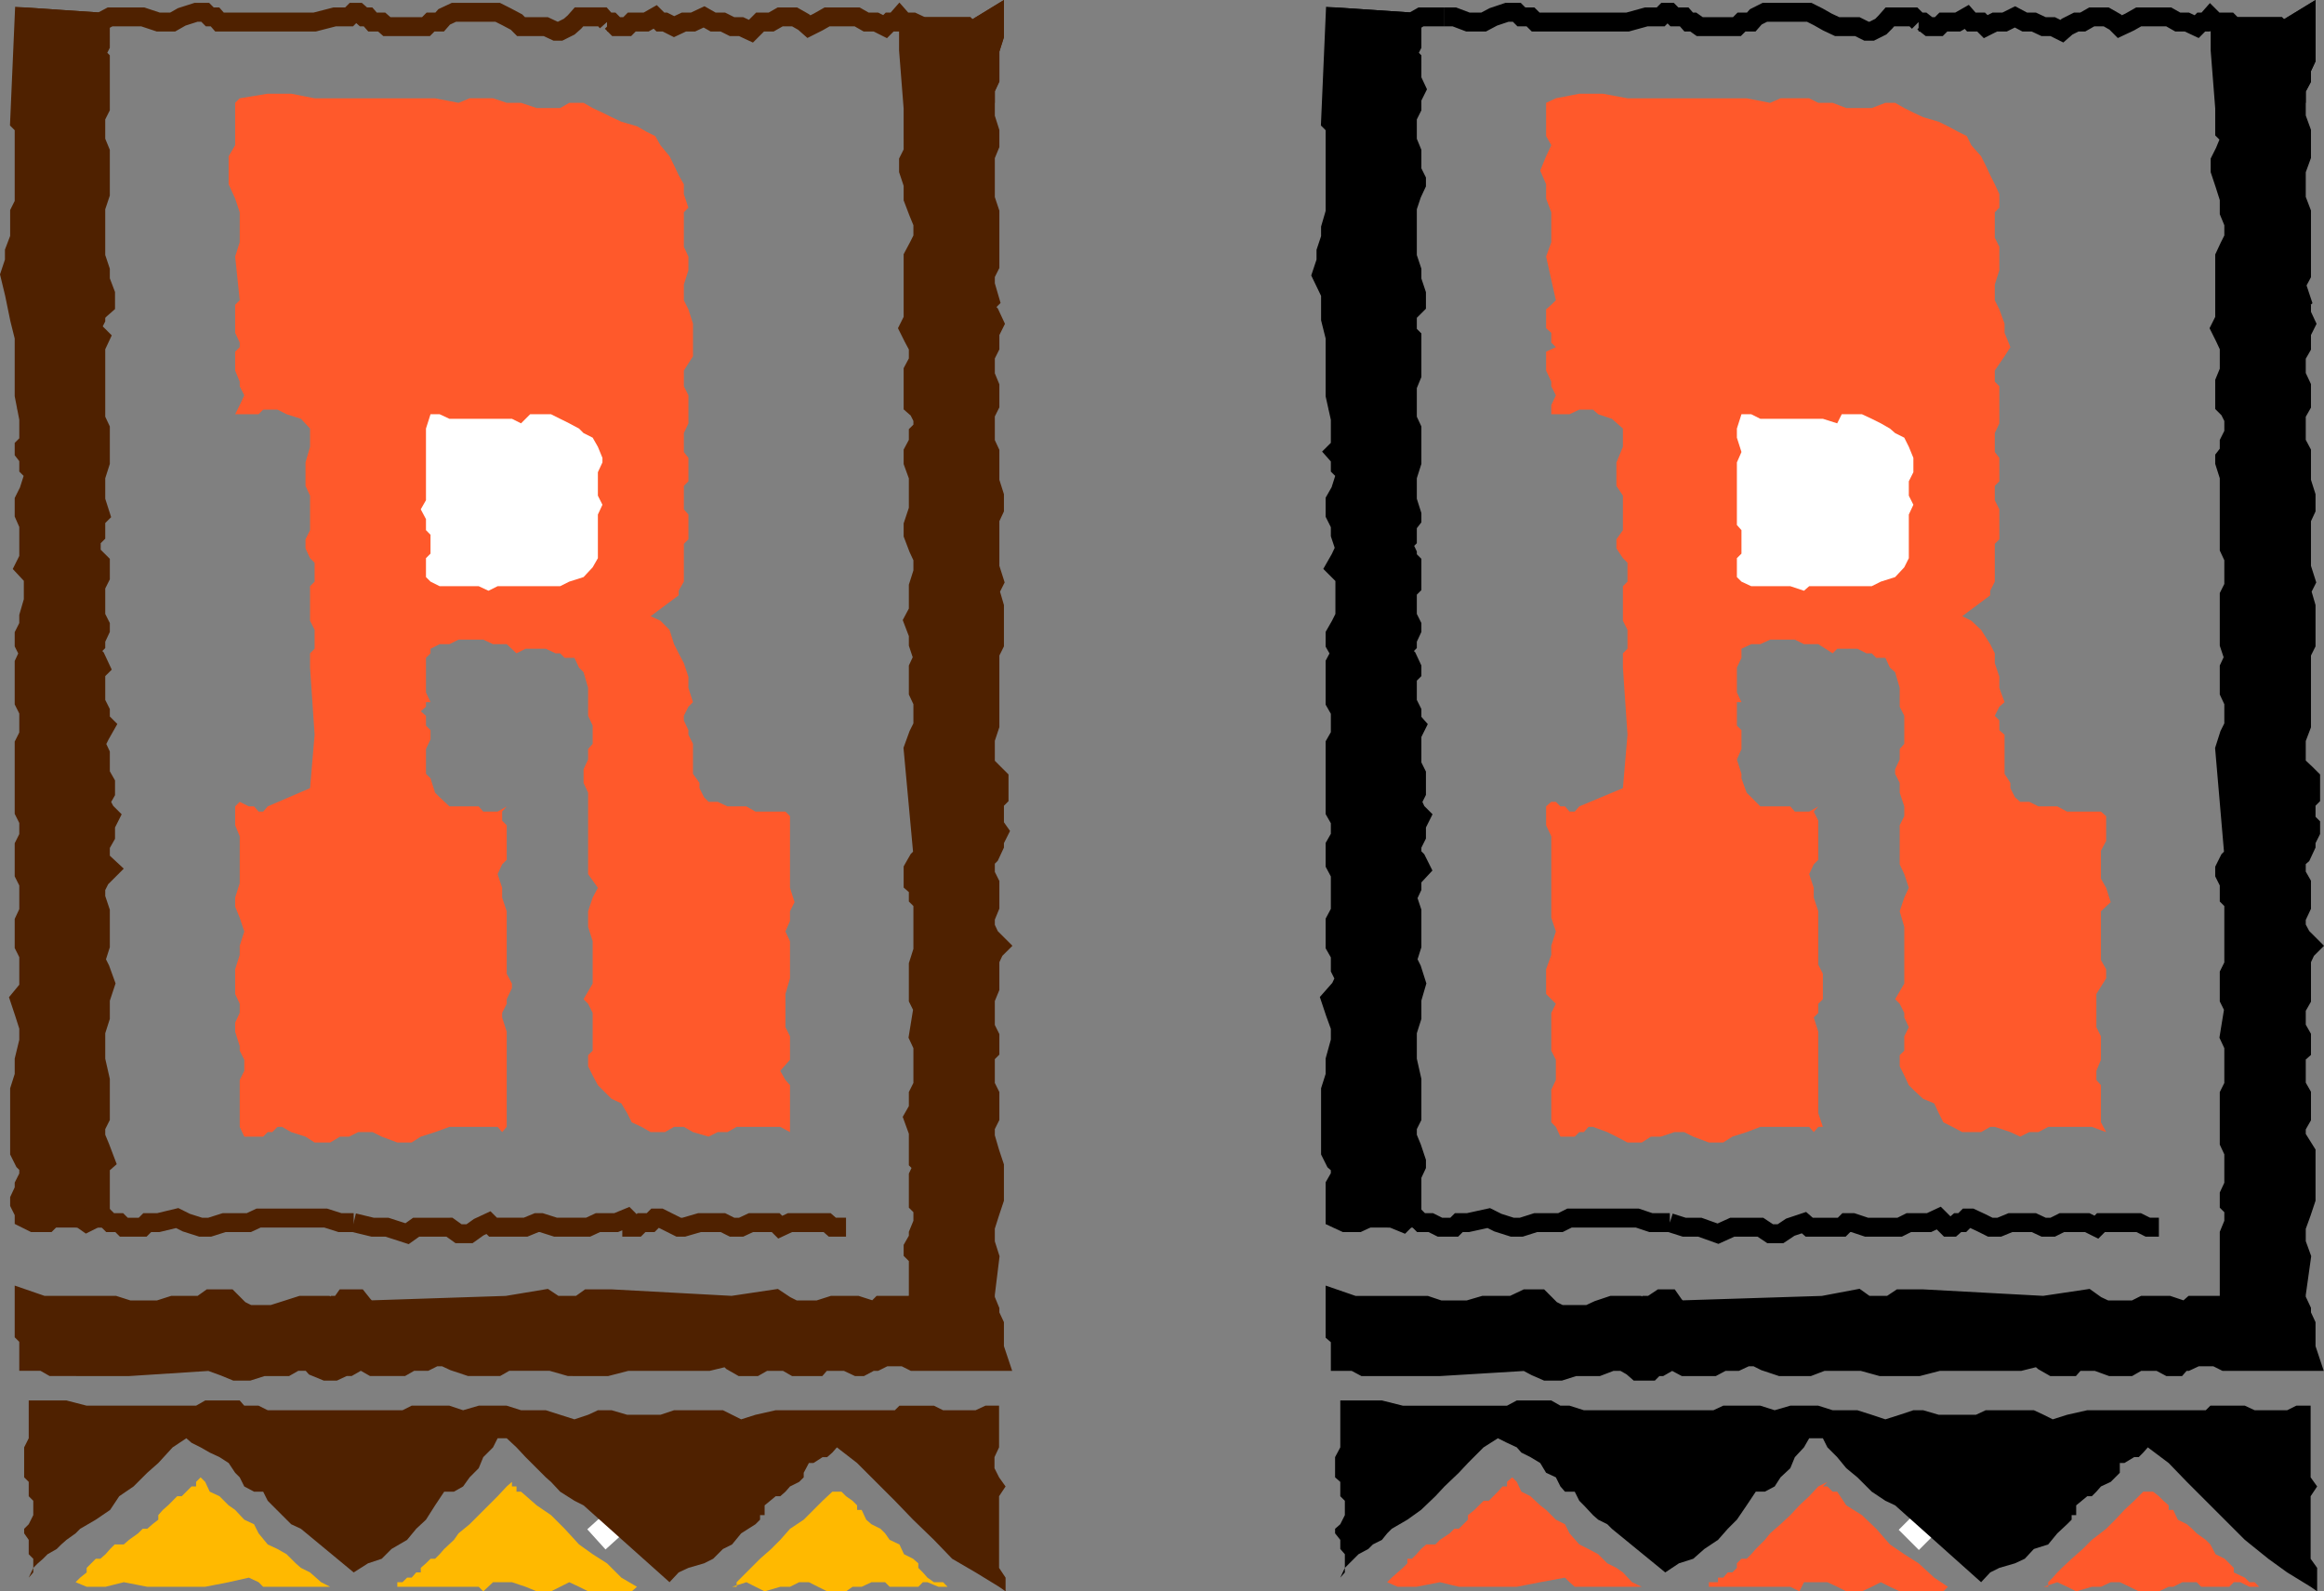 <svg xmlns="http://www.w3.org/2000/svg" width="356.862" height="244.288"><rect width="100%" height="100%" fill="#808080" stroke="none"/><path fill="none" stroke="#4f2100" stroke-miterlimit="10" stroke-width=".68" d="M3.708 167.987v-3.602m-.699-101.5.699-4.296"/><path fill="#4f2100" d="M15.41 3.385 3.709 2.59l-.7 16.097.7.7v11.8l-.7 1.403v3.898l-.8 2.102v1.5l-.7 2.097.7 2.903.8 3.898.7 2.8v8.9l.703 3.6v3.598l-.703.704v.796l.703.903v1.5l.7.699v.7l-.7 2.198-.703 1.403v2.199l.703 1.602v5.097l-.703 1.403 1.402 1.5v3.597l-.7 2.403v1.398l-.702 1.398v1.5l.703 1.403-.703 1.5v6l.703 1.398v3.602l-.703 1.398v10.402l.703 1.399v2.398l-.703 1.403v4.398l.703 1.402v4.297l-.703 1.5v3.801l.703 1.402v5.098l-1.402 1.7.699 2.1.703 2.2v2.102l-.703 2.898v2.402l-.7 2.2v9.597l.7 1.403.703.699v1.5l-.703 1.398v.703l-.7 1.5v.7l.7 1.398v.8l1.402.7h2.2l.699-.7 1.402-.8h2.2l.698.8h3.102v-8l.797-.698-.797-2.102-.703-1.7v-1.5l.703-1.398v-5.8l-.703-3.102v-4.3l.703-2.2v-2.8l.797-2.4-.797-2.198-.703-1.403.703-2.199v-5.3l-.703-2.098v-1.5l.703-1.403 1.5-1.5-1.5-1.398v-2.2l.797-1.402v-1.699l.703-1.398-.703-.7-.797-1.5.797-1.402v-1.5l-.797-1.398v-3.102l-.703-1.5.703-1.398.797-1.403-.797-.797v-1.402l-.703-1.398v-4.602l.703-.7-.703-1.5-.7-.698v-.7l.7-.703v-.699l.703-1.5v-.7l-.703-1.397v-4.602l.703-1.398v-2.204l-.703-.699-.7-.7v-2.198l.7-.7v-2.402l.703-.7-.703-2.198v-3.602l.703-2.2v-5.198l-.703-1.5v-11l.703-1.5-.703-.7-.7-.703.7-1.398v-.8l.703-.7.797-.7V45.09l-.797-2.102v-1.5l-.703-2.102v-7.5l.703-2.097v-6.5l-.703-1.7v-3.601l.703-1.398v-7.5l-.703-.704.703-1.398V3.385"/><path fill="none" stroke="#4f2100" stroke-miterlimit="10" stroke-width="2.903" d="M15.41 3.385 3.709 2.59l-.7 16.097.7.7v11.8l-.7 1.403v3.898l-.8 2.102v1.5l-.7 2.097.7 2.903.8 3.898.7 2.8v8.9l.703 3.6v3.598l-.703.704v.796l.703.903v1.5l.7.699v.7l-.7 2.198-.703 1.403v2.199l.703 1.602v5.097l-.703 1.403 1.402 1.5v3.597l-.7 2.403v1.398l-.702 1.398v1.5l.703 1.403-.703 1.5v6l.703 1.398v3.602l-.703 1.398v10.402l.703 1.399v2.398l-.703 1.403v4.398l.703 1.402v4.297l-.703 1.5v3.801l.703 1.402v5.098l-1.402 1.7.699 2.1.703 2.2v2.102l-.703 2.898v2.402l-.7 2.2v9.597l.7 1.403.703.699v1.5l-.703 1.398v.703l-.7 1.5v.7l.7 1.398v.8l1.402.7h2.2l.699-.7 1.402-.8h2.2l.698.8h3.102v-8l.797-.698-.797-2.102-.703-1.7v-1.5l.703-1.398v-5.8l-.703-3.102v-4.3l.703-2.2v-2.8l.797-2.4-.797-2.198-.703-1.403.703-2.199v-5.3l-.703-2.098v-1.5l.703-1.403 1.5-1.5-1.5-1.398v-2.2l.797-1.402v-1.699l.703-1.398-.703-.7-.797-1.5.797-1.402v-1.5l-.797-1.398v-3.102l-.703-1.5.703-1.398.797-1.403-.797-.797v-1.402l-.703-1.398v-4.602l.703-.7-.703-1.5-.7-.698v-.7l.7-.703v-.699l.703-1.5v-.7l-.703-1.397v-4.602l.703-1.398v-2.204l-.703-.699-.7-.7v-2.198l.7-.7v-2.402l.703-.7-.703-2.198v-3.602l.703-2.2v-5.198l-.703-1.5v-11l.703-1.5-.703-.7-.7-.703.7-1.398v-.8l.703-.7.797-.7V45.09l-.797-2.102v-1.5l-.703-2.102v-7.5l.703-2.097v-6.5l-.703-1.7v-3.601l.703-1.398v-7.5l-.703-.704.703-1.398zm0 0"/><path fill="none" stroke="#4f2100" stroke-miterlimit="10" stroke-width=".68" d="M70.41 200.385h3.798"/><path fill="#4f2100" d="M140.208 19.385V16.59l-.7-8.903V4.788h.7v-.7h8.203l.7.7 3.597-2.2v2.899l-.7 2.2v4.5l-.699 1.5v4.3l.7 2.2v2.1l-.7 1.7v6.5l.7 2.102v8.199l-.7 1.398v1.5l.7 2.403-.7.699v.699l.7.7.699 1.5-.7 1.402v2.199l-.699 1.398v2.903l.7 1.699v2.898l-.7 1.403v4.296l.7 1.5v4.5l.699 2.204v2.097l-.7 1.5v7.403l.7 2.199-.7 1.398.7 2.403v5.796l-.7 1.403v11.097l-.699 2.102v3.898l1.399 1.403.703.699v2.898l-.703.703v3.598l.703 1-.703 1.402v.7l-.7 1.5-.699.699v2.2l.7 1.401v3.598l-.7 1.7v1.402l.7 1.5 1.402 1.398-.703.7-.7 1.5v4.3l-.699 1.7v4.3l.7 1.402v2.2l-.7.699v4.601l.7 1.399v3.601l-.7 1.399v1.5l.7 2.398.699 2.102v5.101l-.7 2.098-.699 2.2v2.402l.7 2.199-.7 5.7v.698l.7 1.703v.7l.699 1.5v3.597l.703 2.102h-13.203l-1.399-.7h-2.898l-1.402.7h-.7l-1.5.8h-.699l-1.7-.8h-3.6l-.7.8h-3.601l-1.399-.8h-3.2l-1.401.8h-2.2l-1.398-.8-.703-.7-2.899.7h-12.5l-3.101.8H87.41l-2.8-.8h-6.802l-1.398.8h-4.3l-2.403-.8-1.5-.7h-1.399l-1.398.7h-2.203l-1.399.8h-4.601l-1.399-.8h-.8l-1.399.8h-.7l-1.5.7H50.01l-1.7-.7-.699-.8h-2.2l-1.401.8h-3.6l-2.203.7H36.11l-1.7-.7-2.202-.8-12.399.8H8.01l-1.399-.8h-2.2v-3.602l-.702-.699v-5.3l2.902 1h11l2.2.702h4.5l2.199-.703h4.3l1.399-1h2.902l1.7 1.703 1.398.7h3.601l2.2-.7 2.199-.703h3.8l.7.703.703-.703h.797l.703-1h2.098l.8 1 .7.703 21.3-.703 6-1 1.5 1h3.602l1.398-1h3.602l18.5 1 6.7-1 1.5 1 1.398.703h3.601l2.2-.703h3.8l2.2.703h.699l.699-.703h5l.8-1v-6.398l-.8-.8v-.7l.8-1.399v-.703l.7-1.699v-2.2l-.7-.698v-4.301l.7-1.5-.7-.7v-4.5l-.8-2.199.8-1.402v-2.2l.7-1.398v-6l-.7-1.5.7-4.3-.7-1.403v-5.297l.7-2.203v-7.398l-.7-.7v-1.5l-.8-.699v-2.203l.8-1.398.7-.7-1.5-16.3.8-2.2.7-1.402v-3.597l-.7-1.5v-3.801l.7-1.5-.7-2.102v-1.5l-.8-2.097.8-1.5v-3.801l.7-2.2v-2.1l-.7-1.5-.8-2.098v-1.5l.8-2.403v-5l-.8-2.2v-1.6l.8-1.5v-1.4l.7-.698v-1.5l-.7-1.403-.8-.699v-5.3l.8-1.5v-2.098l-.8-1.5-.7-1.403.7-1.398v-9.602l.8-1.5.7-1.398v-2.2l-.7-1.698-.8-2.102v-2.2l-.7-2.1v-1.5l.7-1.4v-3.902"/><path fill="none" stroke="#4f2100" stroke-miterlimit="10" stroke-width="2.903" d="M140.208 19.385V16.59l-.7-8.903V4.788h.7v-.7h8.203l.7.7 3.597-2.2v2.899l-.7 2.2v4.5l-.699 1.5v4.3l.7 2.2v2.1l-.7 1.7v6.5l.7 2.102v8.199l-.7 1.398v1.5l.7 2.403-.7.699v.699l.7.7.699 1.5-.7 1.402v2.199l-.699 1.398v2.903l.7 1.699v2.898l-.7 1.403v4.296l.7 1.5v4.5l.699 2.204v2.097l-.7 1.5v7.403l.7 2.199-.7 1.398.7 2.403v5.796l-.7 1.403v11.097l-.699 2.102v3.898l1.399 1.403.703.699v2.898l-.703.703v3.598l.703 1-.703 1.402v.7l-.7 1.5-.699.699v2.2l.7 1.401v3.598l-.7 1.7v1.402l.7 1.5 1.402 1.398-.703.7-.7 1.5v4.3l-.699 1.7v4.3l.7 1.402v2.2l-.7.699v4.601l.7 1.399v3.601l-.7 1.399v1.5l.7 2.398.699 2.102v5.101l-.7 2.098-.699 2.2v2.402l.7 2.199-.7 5.7v.698l.7 1.703v.7l.699 1.5v3.597l.703 2.102h-13.203l-1.399-.7h-2.898l-1.402.7h-.7l-1.5.8h-.699l-1.7-.8h-3.6l-.7.8h-3.601l-1.399-.8h-3.2l-1.401.8h-2.2l-1.398-.8-.703-.7-2.899.7h-12.5l-3.101.8H87.41l-2.8-.8h-6.802l-1.398.8h-4.3l-2.403-.8-1.5-.7h-1.399l-1.398.7h-2.203l-1.399.8h-4.601l-1.399-.8h-.8l-1.399.8h-.7l-1.5.7H50.01l-1.7-.7-.699-.8h-2.2l-1.401.8h-3.6l-2.203.7H36.11l-1.7-.7-2.202-.8-12.399.8H8.01l-1.399-.8h-2.2v-3.602l-.702-.699v-5.3l2.902 1h11l2.2.702h4.5l2.199-.703h4.3l1.399-1h2.902l1.7 1.703 1.398.7h3.601l2.2-.7 2.199-.703h3.8l.7.703.703-.703h.797l.703-1h2.098l.8 1 .7.703 21.3-.703 6-1 1.5 1h3.602l1.398-1h3.602l18.5 1 6.7-1 1.5 1 1.398.703h3.601l2.2-.703h3.8l2.2.703h.699l.699-.703h5l.8-1v-6.398l-.8-.8v-.7l.8-1.399v-.703l.7-1.699v-2.2l-.7-.698v-4.301l.7-1.5-.7-.7v-4.5l-.8-2.199.8-1.402v-2.2l.7-1.398v-6l-.7-1.5.7-4.3-.7-1.403v-5.297l.7-2.203v-7.398l-.7-.7v-1.5l-.8-.699v-2.203l.8-1.398.7-.7-1.5-16.3.8-2.2.7-1.402v-3.597l-.7-1.5v-3.801l.7-1.5-.7-2.102v-1.5l-.8-2.097.8-1.5v-3.801l.7-2.2v-2.1l-.7-1.5-.8-2.098v-1.5l.8-2.403v-5l-.8-2.2v-1.6l.8-1.5v-1.4l.7-.698v-1.5l-.7-1.403-.8-.699v-5.3l.8-1.5v-2.098l-.8-1.5-.7-1.403.7-1.398v-9.602l.8-1.5.7-1.398v-2.2l-.7-1.698-.8-2.102v-2.2l-.7-2.1v-1.5l.7-1.4zm0 0"/><path fill="none" stroke="#4f2100" stroke-miterlimit="10" stroke-width="2.903" d="M129.91 188.385h-2.1l-.801-.699h-5.7l-1.5.7-.699-.7h-3.8l-1.5.7h-1.4l-1.401-.7h-3.598l-2.402.7h-.801l-2.797-1.4h-.8l-.7.7h-1.402l-.7.7h-.8v-.7l-.7-.7-1.699.7h-2.8l-1.5.7h-5l-2.2-.7h-.7l-1.702.7h-5l-.7-.7-1.5.7-1.398 1h-1.7l-1.401-1H63.91l-1.402 1-3.098-1h-2.203l-2.899-.7"/><path fill="none" stroke="#4f2100" stroke-miterlimit="10" stroke-width="2.903" d="M54.31 187.686h-2.102l-2.2-.7h-10.3l-1.5.7H34.41l-2.203.7h-1.399l-2.199-.7-1.402-.7-2.899.7H22.61l-.7.7h-2.9l-.7-.7h-1.398l-.703-.7h-1.5l-1.399.7-1-.7h-5"/><path fill="none" stroke="#fff" stroke-miterlimit="10" stroke-width="4.399" d="m94.61 236.385-2.8-3.097"/><path fill="#4f2100" d="m37.509 228.186-.7-1.398-.699-.7-1-1.5-1.402-.902-1.5-.7-1.399-.8-1.398-.7-.8-.698-2.102 1.398-2.2 2.402-1.699 1.5-2.101 2.098-2.2 1.5-1.398 2.102-2.203 1.5-2.399 1.398-.699.7-1.402 1-.797.703-.703.699-1.399.8-.699.7-.8.699-.7.7-.7 1.5.7-.802v-2.097l-.7-.7v-2.203l-.702-1v-.699l.703-.7.7-1.397v-2.204l-.7-.699v-2.2l-.703-.698v-4.602l.703-1.398v-5.801h5.797l3.101.8H30.11l1.399-.8h5.3l.7.8h2.199l1.402.7h20.7l1.398-.7h5.8l2.102.7 2.399-.7h4.3l2.2.7h3.8l4.399 1.398 2.101-.699 1.5-.7h2.102l2.398.7h5.102l2.098-.7h7.5l1.402.7 1.398.7 2.2-.7 3.101-.7h18.3l.7-.698h5.3l1.4.699h5l1.5-.7h2.1v6.4l-.702 1.5v1.698l.703 1.403 1 1.398-1 1.5v11l1 1.5v2.102l-1-.7-3.602-2.203-3.601-2.097-2.797-2.903-3.203-3.097-2.797-2.903-2.902-2.898-2.899-2.898-3.101-2.403-.7.8-.8.7h-.7l-1.398.902h-.703l-.797 1.5v.7l-.703.699-1.399.7-.699.8-.8.7h-.7l-1.7 1.401v1.5h-.702v.7l-.7.699-2.199 1.398-1.398 1.704-1.402.699-1.5 1.5-1.399.699-2.402.7-1.5.698-1.399 1.5L89.61 231.09l-1.402-.704-2.2-1.398-1.398-1.5-.8-.7-1.4-1.402-1.702-1.699-1.399-1.5-1.5-1.398h-1.398l-.703 1.398-1.5 1.5-.7 1.7-1.398 1.402-1 1.398-1.402.8h-1.5l-1.399 2.103-1.398 2.199-1.5 1.398-1.402 1.7-2.399 1.402-1.5 1.5-2.101.699-2.2 1.398-8.101-6.699-1.5-.7-2.899-2.897-.699-.704-.7-1.398h-1.4l-1.5-.8"/><path fill="none" stroke="#4f2100" stroke-miterlimit="10" stroke-width="2.903" d="M151.31 15.788v-2.102l.699-1.5v-4.5l.699-2.2V2.59l-3.598 2.199-.7-.7h-6.702l-1.5-.703h-1.399l-.699-.796-.7.796h-.8l-.7.704-1.401-.704h-1.5l-1.399-.796h-4.601l-1.399.796-1.402.704-.797-.704-1.402-.796h-2.2l-1.398.796h-1.703l-.7.704-.699.699-1.5-.7h-1.398l-1.402-.703h-1.5l-1.399-.796-1.7.796h-1.401l-1.5.704-1.399-.704h-.7l-.8-.796-1.402.796h-2.2l-.699.704H94.61l-.7-.704h-.702m0-.001-.7-.796h-3.597l-.703.796-.797.704-1.402.699h-.7l-1.5-.7h-3.8l-.7-.703-1.5-.796-1.398-.704h-6.703l-1.5.704-.7.796H66.11l-.7.704h-6l-.8-.704h-1.402l-.7-.796h-.699l-.8-.704h-.7l-.699.704h-2.2l-3.1.796H33.707l-.7-.796h-.8l-.7-.704H30.11l-2.2.704-1.401.796h-2.2l-2.398-.796h-1.402m0 0H16.91l-1.5.796L3.708 2.59"/><path fill="#ffb900" d="m11.61 242.885.7-.699 1-.8v-.7l1.398-1.398h.703l.797-.7.703-.8.7-.7h1.398l.8-.703 1.399-1 .703-.699h.7l.8-.7.898-.698v-.7l.7-.8.8-.7.7-.703.699-.699h.703l1.5-1.5h.7v-.7l.698-.698.7.699.699 1.5 1.5.7 1.402 1.401 1 .7 1.399 1.5 1.5.699.699 1.398 1.402 1.704 1.5.699 1.399.8 1.402 1.399.797.7 1.402.698 1.7 1.5 1.398.704H40.41l-.703-.704-1.5-.699-3.098.7-3.601.703H22.61l-3.601-.704-2.801.704h-2.899l-1.699-.704m49.399.704v-.704h.8l.7-.699h.699l.703-.8h.7v-.7l.8-.7.7-.698h.698l.7-.7.699-.8 1.5-1.403.703-1 1.7-1.398 4.3-4.3 1.398-1.5.801-.7v.7h.7v.8h.699l2.402 2.102 2.2 1.5 2.097 2.097 2.203 2.402 2.098 1.5 2.199 1.399 2.203 2.2 2.398 1.401-.8.7h-6.7l-1.398-.7-1.5-.703-1.402.704-1.399.699h-2.2l-1.702-.7-2.098-.703h-2.902l-1.5 1.403-.7-.7h-12.5m84.501.001h.699-.7l-.699-.704h-1.398l-1-.699-.703-.8-.7-.7v-.7l-.8-.698-1.399-.7-.699-1.5-1.5-.703-.7-1-.702-.699-1.399-.7-.8-.698-.7-1.5h-.699v-.7l-.7-.703-1-.699-.702-.7h-1.399l-1.5 1.4-1.398 1.402-1.5 1.5-2.102 1.398-1.5 1.7-1.398 1.402-1.703 1.5-3.598 3.597v.704h-.7l2.2-.704 1.399.704 1.402.699 2.398-.7h1.5l1.399-.703h1.5l1.402.704 1.399.699h2.902l1-.7h1.398l1.5-.703h2.102l.7.704h4.398l.699-.704h.703l1.7.704h1.398"/><path fill="#ff592b" d="m70.41 15.788 1.7-.7h3.598l2.101.7h2.2l2.402.8h3.598l1.402-.8h2.2l1.398.8 1.5.7 1.402.699 1.5.7 2.398.698 1.399.801 1.402.7.8 1.402 1.4 1.699.699 1.398.699 1.5.8 1.403v1.5l.7 2.097-.7.704v5.296l.7 1.5v2.102l-.7 2.2v2.402l.7 1.398.703 2.2v5l-1.402 2.198v2.403l.699 1.398v4.3l-.7 1.5v2.9l.7.902v3.597l-.7.704v3.597l.7.8v3.802l-.7.699v5.8l-.8 1.4v.698L99.91 94.59l1.5.699 1.398 1.398.7 2.2.699 1.402.8 1.5.7 2.097v1.703l.703 2.2-.703.699-.7 1.398v.703l.7 1.5v.7l.703 1.398v4.602l1 1.398v.8l.7 1.4.698.702h1.399l1.5.7h2.902l1.399.8h4.601l.7.7v11l.699 2.199-.7 1.398v1.5l-.699 1.602.7 1.5v5.7l-.7 2.401v5.098l.7 1.402v3.598l-1.5 1.7.8 1.402.7.8v7.2l-1.5-.801h-6.7l-1.402.8h-1.5l-1.399.7-2.398-.7-1.402-.8h-1.5l-1.399.8h-2.2l-1.401-.8-1.5-.7-.7-1.402-.898-1.5-1.5-.699-1.402-1.398-.7-.7-.8-1.5-.7-1.402v-1.7l.7-.698v-5.801l-.7-1.399-.699-.703 1.399-2.398v-6.5l-.7-2.2v-2.402l.7-2.097.8-1.5-1.5-2.102v-12.5l-.699-1.5v-2.098l.7-1.5v-1.601l.699-.8v-2.802l-.7-1.5v-4.297l-.699-2.402-.7-.7-.702-1.5h-1.5l-.7-.698h-.699l-1.5-.7h-3.101l-1.399.7-1.5-1.403h-2.101l-1.5-.699H70.41l-1.402.7h-1.5l-1.399.703v.699l-.7.699v5.3l.7 1.5h-.7v.7l-.8.7.8.698v1.5l.7.703v1.399l-.7 1.5v3.8l.7.7.7 2.2.699.698 1.5 1.403h4.5l.699.8h2.203l1.398-.8-.699.8v1.399l.7.7v5.3l-.7.7-.7 1.5.7 2.1v1.5l.7 2.098v9.602l.8 1.5v.7l-.8 1.698v.703l-.7 1.399v.7l.7 2.198v14.602l-.7.8-.7-.8H69.01l-2.2.8-2.199.7-1.402.898h-2.2l-2.398-.898-1.402-.7h-2.2l-1.398.7h-1.402l-1.5.898H48.31l-1.398-.898-2.203-.7-1.399-.8h-.699l-.8.8h-.7l-.7.7H37.51l-.7-1.5v-7.2l.7-1.402v-1.699l-.7-1.398v-.7l-.699-2.203v-1.398l.7-1.5v-1.399l-.7-1.5v-3.8l.7-2.2v-1.402l.699-2.2-.7-2.1-.699-1.7v-1.398l.7-2.2v-7.203l-.7-1.699v-2.898l.7-.7 1.398.7h.8l.7.8h.703l.7-.8 6.5-2.801.698-8.2-.699-10.3v-2.2l.7-.698v-2.903l-.7-1.398v-5.301l.7-.7v-2.902l-.7-.699-.7-1.5v-1.398l.7-1.403V76.09l-.7-1.5v-3.602l.7-2.398v-2.801l-1.402-1.5-2.2-.7-1.398-.703h-2.2l-.702.704H36.11l.7-1.403.699-1.5-.7-1.398v-.7l-.699-1.703v-2.898l.7-.7v-.698l-.7-1.5v-4.301l.7-.7-.7-6.703.7-2.199V32.59l-.7-2.102-1-2.2v-4.3l1-1.7v-6.5l.7-.698 4.3-.704h3.598l3.601.704h18.5l3.602.699"/><path fill="#fff" d="m80.009 64.987 1.402-1.398h3.2l1.398.699 1.402.699 1.5.8.7.7 1.398.7.8 1.402.7 1.699v.699l-.7 1.5v3.602l.7 1.398-.7 1.5v6.7l-.8 1.402-1.399 1.5-2.2.699-1.401.699H76.41l-1.402.7-1.5-.7h-6l-1.399-.7-.7-.698v-2.903l.7-.7V82.09l-.7-.704v-1.699l-.8-1.5.8-1.398v-11l.7-2.2h1.399l1.5.7h9.601l1.399.699"/><path fill="none" stroke="#000" stroke-miterlimit="10" stroke-width=".68" d="M205.009 167.987v-3.602m-.699-101.5.699-4.296"/><path d="m216.81 3.385-11.801-.796-.7 16.097.7.7v13.203l-.7 2.398v1.5l-.699 2.102v1.5l-.7 2.097 1.4 2.903v3.898l.699 2.8v8.9l.8 3.6v4.302l-.8.796.8.903v1.5l.7.699v.7l-.7 2.198-.8 1.403v2.199l.8 1.602v1.5l.7 2.097-.7 1.5-.8 1.403 1.5 1.5v6l-.7 1.398-.8 1.398v1.5l.8 1.403-.8 1.5v6l.8 1.398v3.602l-.8 1.398v10.402l.8 1.399v2.398l-.8 1.403v2.898l.8 1.5v5.7l-.8 1.5v3.8l.8 1.402v2.2l.7 1.398-.7 1.5-1.5 1.7.7 2.1.8 2.2v2.102l-.8 2.898v2.402l-.7 2.2v9.597l.7 1.403.8.699v1.5l-.8 1.398v5.102l1.5.7h2.101l1.5-.7.7-.8h2.199l.699.8h3.101v-6.5l.7-1.5v-.7l-.7-2.1-.699-1.7v-1.5l.7-1.399v-5.8l-.7-3.102v-4.3l.7-2.2v-2.8l.699-2.4-.7-2.198-.699-1.403.7-2.199v-5.3l-.7-2.098.7-1.5v-1.403l1.398-1.5-.7-1.398-.699-.7v-1.5l.7-1.402v-1.699l.699-1.398-.7-.7-.699-1.5.7-1.402v-2.898l-.7-1.403v-4.597l.7-1.403-.7-.797v-1.402l-.699-1.398v-3.903l.7-.699v-.7l-.7-1.5-.7-.698v-.7l.7-.703v-.699l.7-1.5v-.7l-.7-1.397v-3.903l.7-.7v-3.6l-.7-.7v-.7l-.7-1.5.7-.698v-2.2l.7-.902v-.7l-.7-2.198v-3.602l.7-2.2v-5.198l-.7-1.5v-5l.7-1.7v-5.8l-.7-.7v-2.902l1.399-1.398v-1.7l-.7-2.101v-1.5l-.699-2.102v-7.5l.7-2.097.699-1.5v-.7l-.7-1.402v-2.898l-.699-1.7v-3.601l.7-1.398v-1.5l.699-1.403-.7-1.5V9.09l-.699-.704.7-1.398V3.385"/><path fill="none" stroke="#000" stroke-miterlimit="10" stroke-width="2.903" d="m216.81 3.385-11.801-.796-.7 16.097.7.7v13.203l-.7 2.398v1.5l-.699 2.102v1.5l-.7 2.097 1.4 2.903v3.898l.699 2.8v8.9l.8 3.6v4.302l-.8.796.8.903v1.5l.7.699v.7l-.7 2.198-.8 1.403v2.199l.8 1.602v1.5l.7 2.097-.7 1.5-.8 1.403 1.5 1.5v6l-.7 1.398-.8 1.398v1.5l.8 1.403-.8 1.5v6l.8 1.398v3.602l-.8 1.398v10.402l.8 1.399v2.398l-.8 1.403v2.898l.8 1.5v5.7l-.8 1.5v3.8l.8 1.402v2.2l.7 1.398-.7 1.5-1.5 1.7.7 2.1.8 2.2v2.102l-.8 2.898v2.402l-.7 2.2v9.597l.7 1.403.8.699v1.5l-.8 1.398v5.102l1.5.7h2.101l1.5-.7.7-.8h2.199l.699.8h3.101v-6.5l.7-1.5v-.7l-.7-2.1-.699-1.7v-1.5l.7-1.399v-5.8l-.7-3.102v-4.3l.7-2.2v-2.8l.699-2.4-.7-2.198-.699-1.403.7-2.199v-5.3l-.7-2.098.7-1.5v-1.403l1.398-1.5-.7-1.398-.699-.7v-1.5l.7-1.402v-1.699l.699-1.398-.7-.7-.699-1.5.7-1.402v-2.898l-.7-1.403v-4.597l.7-1.403-.7-.797v-1.402l-.699-1.398v-3.903l.7-.699v-.7l-.7-1.5-.7-.698v-.7l.7-.703v-.699l.7-1.5v-.7l-.7-1.397v-3.903l.7-.7v-3.6l-.7-.7v-.7l-.7-1.5.7-.698v-2.2l.7-.902v-.7l-.7-2.198v-3.602l.7-2.2v-5.198l-.7-1.5v-5l.7-1.7v-5.8l-.7-.7v-2.902l1.399-1.398v-1.7l-.7-2.101v-1.5l-.699-2.102v-7.5l.7-2.097.699-1.5v-.7l-.7-1.402v-2.898l-.699-1.7v-3.601l.7-1.398v-1.5l.699-1.403-.7-1.5V9.09l-.699-.704.7-1.398zm0 0"/><path fill="none" stroke="#000" stroke-miterlimit="10" stroke-width=".68" d="M271.81 200.385h4.5"/><path d="M341.61 19.385V16.59l-.7-8.903V4.788h.7v-.7h8.2l.699.7 3.601-2.2v6.5l-.7 1.5v1.598l-.8 1.5v4.3l.8 2.2v3.8l-.8 2.2v4.3l.8 2.103v9.597l-.8 1.5.8 2.403-.8.699.8.699v.7l.7 1.5-.7 1.402v2.199l-.8 1.398v2.903l.8 1.699v2.898l-.8 1.403v4.296l.8 1.5v4.5l.7 2.204v2.097l-.7 1.5v7.403l.7 2.199-.7 1.398.7 2.403v5.796l-.7 1.403v11.097l-.8 2.102v3.898l1.5 1.403.7.699v2.898l-.7.703v2.899l.7.7v1l-.7 1.401v.7l-.7 1.5-.8.699v2.2l.8 1.401v3.598l-.8 1.7v1.402l.8 1.5 1.4 1.398-.7.7-.7 1.5v6l-.8 1.402v2.898l.8 1.402v2.2l-.8.699v4.601l.8 1.399v3.601l-.8 1.399v1.5l1.5 2.398v7.203l-.7 2.098-.8 2.2v2.402l.8 2.199-.8 5.7v.698l.8 1.703v.7l.7 1.5v3.597l.7 2.102h-13.2l-1.402-.7h-2.899l-1.5.7h-.699l-.7.8h-1.401l-1.5-.8h-3.098l-1.402.8h-2.899l-2.2-.8h-3.1l-.7.8h-2.902l-1.399-.8-.8-.7-2.801.7h-12.5l-3.098.8h-5.8l-2.9-.8h-6l-2.1.8h-4.4l-2.401-.8-1.399-.7h-1.402l-1.5.7h-2.098l-1.5.8h-4.5l-1.5-.8h-.7l-1.401.8h-.801l-.7.7h-2.097l-.8-.7-1.403-.8h-1.7l-2.097.8h-3.602l-2.199.7h-2.2l-1.6-.7-1.5-.8-13.2.8h-11.7l-1.5-.8h-2.1v-3.602l-.801-.699v-5.3l2.902 1h11.098l2.101.702h4.3l2.4-.703h4.398l2.101-1h2.2l1.699 1.703 1.402.7h4.3l1.5-.7 2.099-.703h3.902l.7.703.698-.703h.7l1.5-1h1.402l.7 1 .698.703 22.102-.703 5.297-1 1.402 1h3.598l1.5-1h3.601l18.5 1 6.7-1 1.402 1 1.5.703h4.297l1.402-.703h3.899l2.101.703h.7l.8-.703h5l.7-1v-10l.699-1.699v-2.2l-.7-.698v-1.403l.7-1.5v-5l-.7-1.5v-7.398l.7-1.399v-6l-.7-1.5.7-4.3-.7-1.403v-3.898l.7-1.399v-9.601l-.7-.7v-2.199l-.699-1.402v-.8l.7-1.4.699-.698-1.399-16.301.7-2.2.699-1.402v-3.597l-.7-1.5v-3.801l.7-1.5-.7-2.102v-7.5l.7-1.398v-4.3l-.7-1.5v-11l-.699-2.2v-.7l.7-.902v-1.5l.699-1.398v-2.2l-.7-1.402-.699-.699V58.59l.7-1.704v-3.597l-.7-1.5-.7-1.403.7-1.398v-9.602l.7-1.5.699-1.398v-2.2l-.7-1.698v-2.102l-.699-2.2-.7-2.1v-1.5l.7-1.4.7-1.698v-.704l-.7-.699v-.8"/><path fill="none" stroke="#000" stroke-miterlimit="10" stroke-width="2.903" d="M341.61 19.385V16.59l-.7-8.903V4.788h.7v-.7h8.2l.699.7 3.601-2.2v6.5l-.7 1.5v1.598l-.8 1.5v4.3l.8 2.2v3.8l-.8 2.2v4.3l.8 2.103v9.597l-.8 1.5.8 2.403-.8.699.8.699v.7l.7 1.5-.7 1.402v2.199l-.8 1.398v2.903l.8 1.699v2.898l-.8 1.403v4.296l.8 1.5v4.5l.7 2.204v2.097l-.7 1.5v7.403l.7 2.199-.7 1.398.7 2.403v5.796l-.7 1.403v11.097l-.8 2.102v3.898l1.5 1.403.7.699v2.898l-.7.703v2.899l.7.7v1l-.7 1.401v.7l-.7 1.5-.8.699v2.2l.8 1.401v3.598l-.8 1.7v1.402l.8 1.5 1.4 1.398-.7.7-.7 1.5v6l-.8 1.402v2.898l.8 1.402v2.2l-.8.699v4.601l.8 1.399v3.601l-.8 1.399v1.5l1.5 2.398v7.203l-.7 2.098-.8 2.2v2.402l.8 2.199-.8 5.7v.698l.8 1.703v.7l.7 1.5v3.597l.7 2.102h-13.2l-1.402-.7h-2.899l-1.5.7h-.699l-.7.8h-1.401l-1.5-.8h-3.098l-1.402.8h-2.899l-2.2-.8h-3.1l-.7.8h-2.902l-1.399-.8-.8-.7-2.801.7h-12.5l-3.098.8h-5.8l-2.9-.8h-6l-2.1.8h-4.4l-2.401-.8-1.399-.7h-1.402l-1.5.7h-2.098l-1.5.8h-4.5l-1.5-.8h-.7l-1.401.8h-.801l-.7.7h-2.097l-.8-.7-1.403-.8h-1.7l-2.097.8h-3.602l-2.199.7h-2.2l-1.6-.7-1.5-.8-13.2.8h-11.7l-1.5-.8h-2.1v-3.602l-.801-.699v-5.3l2.902 1h11.098l2.101.702h4.3l2.4-.703h4.398l2.101-1h2.2l1.699 1.703 1.402.7h4.3l1.5-.7 2.099-.703h3.902l.7.703.698-.703h.7l1.5-1h1.402l.7 1 .698.703 22.102-.703 5.297-1 1.402 1h3.598l1.5-1h3.601l18.5 1 6.7-1 1.402 1 1.5.703h4.297l1.402-.703h3.899l2.101.703h.7l.8-.703h5l.7-1v-10l.699-1.699v-2.2l-.7-.698v-1.403l.7-1.5v-5l-.7-1.5v-7.398l.7-1.399v-6l-.7-1.5.7-4.3-.7-1.403v-3.898l.7-1.399v-9.601l-.7-.7v-2.199l-.699-1.402v-.8l.7-1.4.699-.698-1.399-16.301.7-2.2.699-1.402v-3.597l-.7-1.5v-3.801l.7-1.5-.7-2.102v-7.5l.7-1.398v-4.3l-.7-1.5v-11l-.699-2.2v-.7l.7-.902v-1.5l.699-1.398v-2.2l-.7-1.402-.699-.699V58.59l.7-1.704v-3.597l-.7-1.5-.7-1.403.7-1.398v-9.602l.7-1.5.699-1.398v-2.2l-.7-1.698v-2.102l-.699-2.2-.7-2.1v-1.5l.7-1.4.7-1.698v-.704l-.7-.699zm0 0"/><path fill="none" stroke="#000" stroke-miterlimit="10" stroke-width="2.903" d="M331.509 188.385h-1.7l-1.398-.699h-5.8l-.7.7-1.402-.7h-3.899l-1.402.7h-1.399l-1.5-.7h-3.601l-1.7.7h-1.398l-1.402-.7-1.5-.7h-.7l-.699.7h-.699l-.8.7h-.7l-.7-.7-.702-.7-1.5.7h-3.098l-1.402.7h-5.098l-2.101-.7h-1l-.7.7h-5l-.8-.7-2.098.7-1.5 1h-1.602l-1.5-1h-4.3l-2.2 1-2.8-1h-2.399l-2.2-.7m0 0h-2.901l-2.098-.7h-10.402l-1.399.7h-3.8l-2.2.7h-1.402l-2.2-.7-1.398-.7-3.2.7h-1.401l-.7.7h-2.199l-1.402-.7h-1.5l-.7-.7h-1.398l-.7.7-1.702-.7h-5.098"/><path fill="none" stroke="#fff" stroke-miterlimit="10" stroke-width="4.399" d="m296.208 236.385-3.098-3.097"/><path d="m239.61 228.186-.7-1.398-1.5-.7-.901-1.5-1.5-.902-1.399-.7-.7-.8-1.5-.7-1.401-.698-2.2 1.398-2.398 2.402-1.402 1.5-2.2 2.098-1.398 1.5-2.203 2.102-2.098 1.5-2.402 1.398-.7.7-.8 1-1.399.703-.699.699-1.5.8-.7.7-.702.699-.7.7-.699 1.5.7-.802v-2.796l-.7-.801v-1.403l-.8-1v-.699l.8-.7.7-1.397v-2.204l-.7-.699v-2.2l-.8-.698v-3.102l.8-1.5v-7.2h6.399l3.203.802h16l1.5-.801h5.297l1.402.8h1.399l2.199.7h19.902l1.5-.7h5.7l2.199.7 2.402-.7h4.297l2.203.7h3.797l2.203.7 2.098.698 2.199-.699 2.101-.7h1.5l2.399.7h5.703l1.5-.7h7.398l1.5.7 1.399.7 2.203-.7 3.098-.7h18.199l.703-.698h5.297l1.5.699h5l1.402-.7h2.2v11l1 1.4-1 1.5v9.6l1 1.4v3.6l-1-.698-3.602-2.204-2.899-2.097-3.601-2.903-8.899-8.898-2.8-2.898-3.2-2.403-.699.8-.7.7h-.702l-1.5.902h-.7v1.5l-1.398 1.399-1.5.7-.7.8-.702.7h-.7l-1.699 1.401v1.5h-.699v.7l-.7.699-1.5 1.398-1.401 1.704-2.2.699-1.398 1.5-1.5.699-2.402.7-1.399.698-1.402 1.5-13.2-11.796-1.5-.704-2.097-1.398-1.5-1.5-.703-.7-1.7-1.402-1.398-1.699-1.5-1.5-.7-1.398h-2.1l-.801 1.398-1.399 1.5-.7 1.7-1.5 1.402-.901 1.398-1.5.8h-1.399l-1.402 2.103-1.5 2.199-1.399 1.398-1.5 1.7-2.101 1.402-1.7 1.5-2.199.699-2.101 1.398-8.2-6.699-.699-.7-1.398-.698-.8-.7-1.403-1.5-.7-.703-.699-1.398h-1.5l-.699-.8"/><path fill="none" stroke="#000" stroke-miterlimit="10" stroke-width="2.903" d="M352.61 15.788v-2.102l.8-1.5V10.59l.7-1.5v-6.5l-3.601 2.199-.7-.7h-6.8l-.7-.703h-2.101l-.797-.796-.703.796h-.7l-.699.704-1.5-.704h-1.398l-1.402-.796h-4.598l-1.402.796-1.5.704-.7-.704-1.398-.796h-2.203l-1.399.796h-1l-1.398.704-.8.699-1.403-.7h-1.399l-1.5-.703h-1.398l-1.5-.796-1.602.796h-1.5l-1.398.704-.703-.704h-1.5l-.7-.796-1.398.796h-2.2l-.702.704h-1.5l-.899-.704h-.699m0-.001-.8-.796h-3.602l-.7.796-.699.704-1.398.699h-.8l-1.403-.7h-3.098l-1.5-.703-1.402-.796-1.399-.704h-6.8l-1.399.704-.7.796h-1.5l-.702.704h-5.7l-1-.704h-.699l-.699-.796h-1.5l-.7-.704h-.702l-.7.704h-2.199l-2.898.796h-14.102l-.8-.796h-1.399l-.7-.704h-1.5l-2.1.704-1.5.796h-2.4l-2.1-.796h-1.5"/><path fill="none" stroke="#000" stroke-miterlimit="10" stroke-width="2.903" d="M221.81 2.589h-3.602l-1.399.796-11.8-.796"/><path fill="#ff592b" d="m213.009 242.885.699-.699.902-.8.8-.7.7-.7v-.698h.7l.699-.7.699-.8.8-.7h1.403l.7-.703 1.5-1 .698-.699h.7l.699-.7.703-.698v-.7l1-.8.7-.7.698-.703h.801l1.399-1.398.699-.8h.703v-.7l.797-.7.703.7.7 1.5 1.398.7 1.5 1.401.902.7 1.5 1.5 1.398.699.7 1.398 1.5 1.704 1.402.699 1.5.8 1.398 1.399 1.399.7 1 .698 1.402 1.5 1.5.704h-10.3l-.801-.704-.7-.699-3.8.7-3.598.703h-8.902l-2.899-.704-3.601.704h-2.899l-1.601-.704m49.401.704v-.704h1.4v-.699h.8l.7-.8h.699l.699-.7v-.7l.703-.698h.797l.703-.7.7-.8 1.398-1.403.8-1 1.602-1.398 1.5-1.398 1.398-1.5 1.5-1.403 1.399-1.5 1.402-.7-.7.7h.7l.8.8h.7l1.399 2.103 2.402 1.5 2.2 2.097 2.097 2.402 2.203 1.5 2.2 1.399 2.398 2.2 2.101 1.401-.7.7h-6.702l-1.5-.7-1.399-.703-1.398.704-1.5.699h-2.402l-1.399-.7-1.5-.703h-3.601l-.7 1.403-1.398-.7h-12.5m84.499.001h.7-.7l-.702-.704h-.797l-.703-.699-1.7-.8v-.7l-1.398-1.398-1.402-.7-.797-1.5-.703-.703-1.399-1-.699-.699-.8-.7-1.4-.698-.702-1.5h-.7v-.7l-.8-.703-.7-.699-.898-.7h-1.5l-1.402 1.4-1.5 1.402-1.399 1.5-1.398 1.398-2.203 1.7-1.399 1.402-1.699 1.5-1.5 1.398-.7.7-.702.8-.7.7v.703h-.699l2.102-.704 1.5.704 1.398.699 2.399-.7h1.402l1.5-.703h1.399l1.5.704 1.402.699h3.098l1.5-.7h.699l1.402-.703h2.2l.699.704h4.3l.7-.704h1l1.402.704h1.5M271.81 15.788l1.6-.7h4.4l1.398.7h2.203l2.098.8h3.902l2.098-.8h1.5l1.402.8 1.398.7 1.5.699 2.399.7 1.402.698 1.5.801 1.399.7.699 1.402 1.5 1.699.703 1.398.7 1.5.698 1.403.7 1.5v2.097l-.7.704v3.898l.7 1.398v3.602l-.7 2.2v2.402l.7 1.398.8 2.2v1.402l.899 2.199-.899 1.398-1.5 2.2v1.703l.7.699v5.699l-.7 1.5v2.898l.7.903v3.597l-.7.704v2.199l.7 1.398v4.602l-.7.699v5.8l-.699 1.4v.698l-4.3 3.204 1.398.699 1.5 1.398 1.402 2.2.7 1.402v1.5l.699 2.097v1.703l.8 2.2-.8.699-.7 1.398.7.703v1.5l.8.7v6l.899 1.398v.8l.703 1.4.797.702h1.402l1.399.7h2.902l1.5.8h5.2l.8.7v3.8l-.8 1.5v4.297l.8 1.403.7 2.199-1.5 1.398v7.5l.8 1.403v1.398l-1.5 2.402v5.098l.7 1.402v3.598l-.7 1.7v1.402l.7.8v5.7l.8 1.5-2.203-.801h-6.7l-1.5.8h-1.398l-1.402.7-1.5-.7-2.399-.8h-.699l-1.402.8h-2.899l-1.5-.8-1.398-.7-.703-1.402-.7-1.5-1.699-.699-1.5-1.398-.699-.7-.7-1.5-.702-1.402v-1.7l.703-.698v-2.2l.7-1.402-.7-1.5v-.7l-.703-1.398-.7-.703 1.403-2.398v-8.7l-.703-2.402.703-2.097.7-1.5-.7-2.102-.703-1.5v-6l.703-1.398v-1.5l-.703-2.102v-1.5l-.7-1.398v-.7l.7-1.5v-1.601l.703-.8v-4.302l-.703-1.398v-2.899l-.7-2.402-.8-.7-.7-1.5h-1.398l-.7-.698h-.8l-1.402-.7h-3.098l-.7.7-2.202-1.403h-2.2l-1.398-.699h-3.8l-1.5.7h-1.4l-1.5.703v1.398l-.702 1.5v3.8l.703 1.5h-.703v3.598l.703.703v2.899l-.703 1.601.703 2.2v.699l.797 2.2.703.698 1.398 1.403h4.602l.7.8h2.198l1.399-.8-.7.8.7 1.399v6l-.7.7-.699 1.5.7 2.1v1.5l.699 2.098v8.203l.703 1.399v3.898l-.703.703v1.399l-.7.7.7 2.198v12.5l.703 2.102h-.703l-.7.8-.699-.8h-7.5l-2.101.8-2.2.7-1.398.898h-2.2l-2.401-.898-1.399-.7h-1.5l-2.101.7h-1.5l-1.399.898h-2.2l-1.702-.898-1.399-.7-2.199-.8h-.7l-.702.8h-.7l-.699.7h-2.199l-.7-1.5-.702-.7v-5l.703-1.5v-3.1l-.703-1.4v-5.8l.703-1.399-1.5-1.5v-3.8l.797-2.2v-1.402l.703-2.2-.703-2.1v-12.5l-.797-1.7v-2.898l.797-.7h.703l.7.7h.698l.7.8h.8l.7-.8 6.699-2.801.703-8.2-.703-10.3v-2.2l.703-.698v-2.903l-.703-1.398v-5.301l.703-.7v-2.902l-.703-.699-1-1.5v-1.398l1-1.403V76.09l-1-1.5v-3.602l1-2.398v-2.801l-1.7-1.5-2.097-.7-.8-.703h-2.102l-1.5.704h-2.801v-1.403l.703-1.5-.703-1.398v-.7l-.797-1.703v-2.898l1.5-.7-.703-.698v-1.5l-.797-.704v-2.898l.797-.7.703-.698-1.5-6.704.797-2.199V32.59l-.797-2.102v-2.2l-.902-2.1.902-2.2.797-1.7-.797-1.402v-5.097l1.5-.7 3.598-.703h3.601l3.8.704h18.298l3.601.699"/><path fill="#fff" d="m282.11 64.987.7-1.398h3.1l1.5.699 1.4.699 1.398.8.8.7 1.403.7.7 1.402.698 1.699v2.199l-.699 1.398v2.204l.7 1.398-.7 1.5v6.7l-.7 1.402-1.401 1.5-2.2.699-1.398.699h-9.602l-.8.7-2.098-.7h-6l-1.5-.7-.703-.698v-2.903l.703-.7v-3.6l-.703-.797v-9.602l.703-1.602-.703-2.199v-1.398l.703-2.2h1.5l1.398.7h9.602l2.2.699"/></svg>
